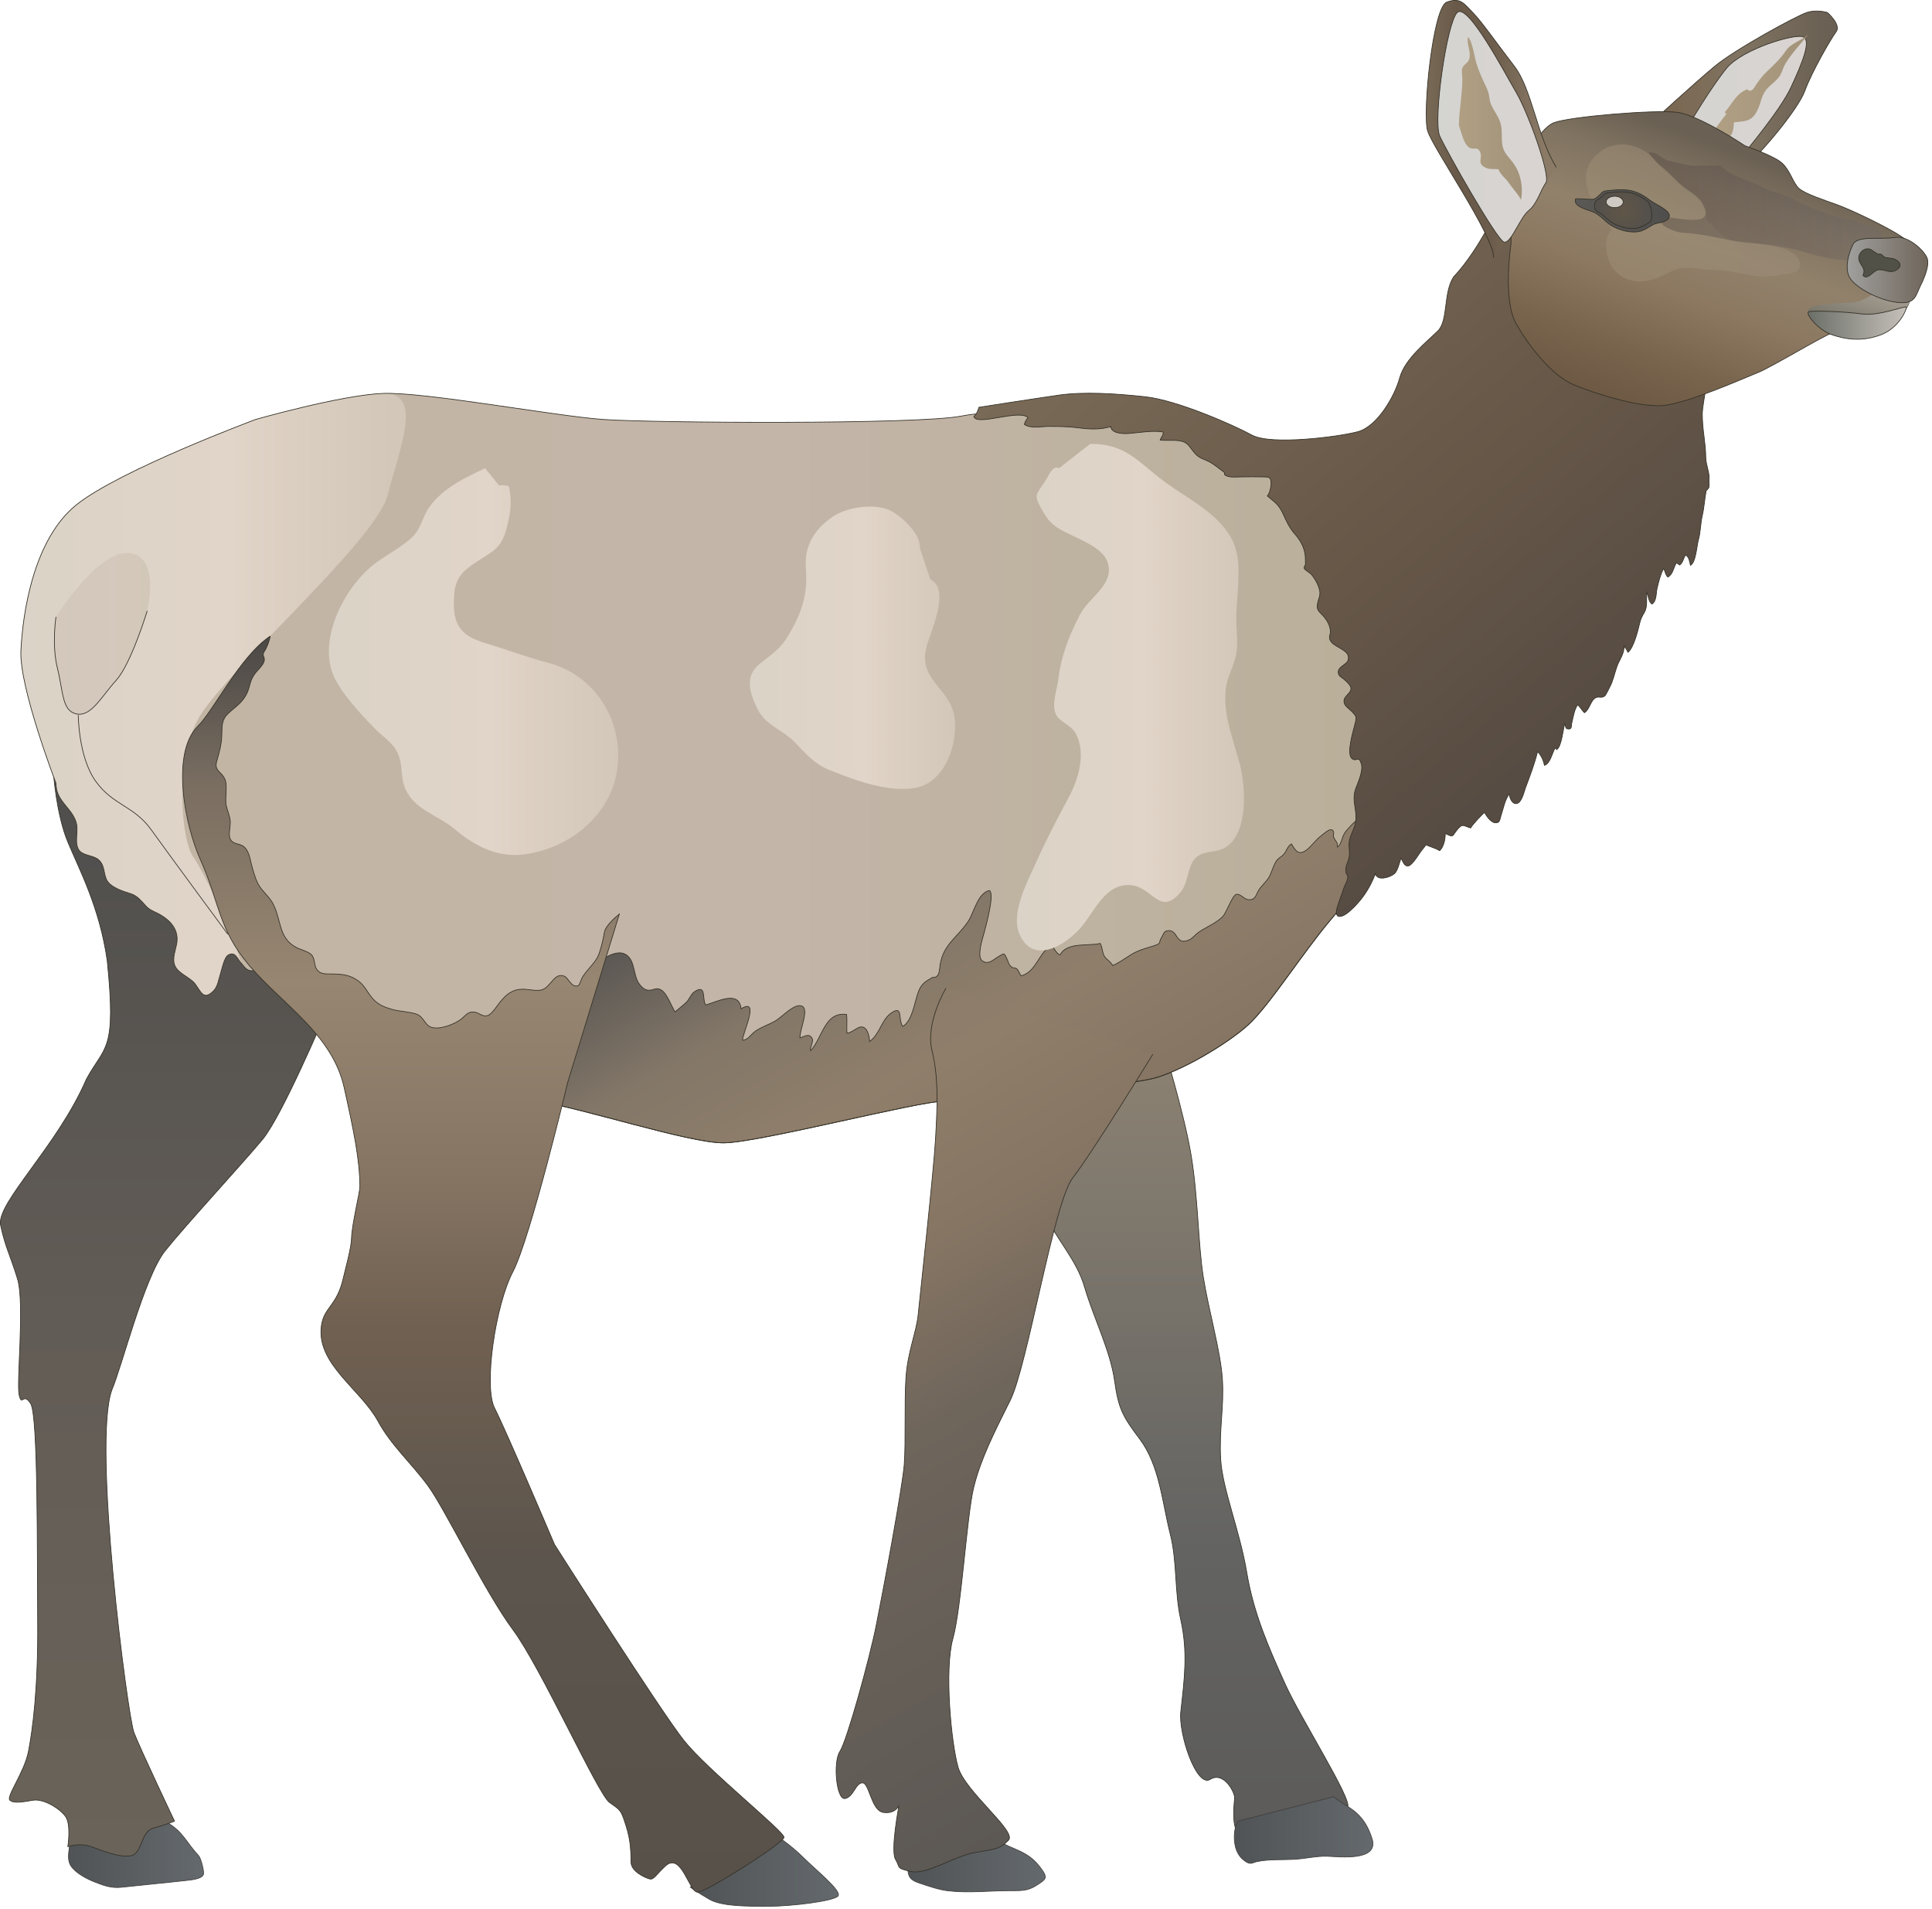 
        <svg xmlns:rdf="http://www.w3.org/1999/02/22-rdf-syntax-ns#" xmlns="http://www.w3.org/2000/svg" xmlns:cc="http://creativecommons.org/ns#" xmlns:xlink="http://www.w3.org/1999/xlink" xmlns:dc="http://purl.org/dc/elements/1.1/" x="0px" y="0px" width="501" height="495" viewBox="0 0 501 495" xml:space="preserve">
            <title>Cervus elaphus (Red Deer) : doe</title>
            <desc xmlns:ian_image_library="https://ian.umces.edu/media-library/">
                <ian_image_library:title>Cervus elaphus (Red Deer) : doe</ian_image_library:title>
                <ian_image_library:descr>Illustration of Cervus elaphus (Red Deer) doe</ian_image_library:descr>
                <ian_image_library:scene>
                    <ian_image_library:contains>mammal, red, deer, elk, female, doe, Chordata, Mammalia, Artiodactyla, Ruminantia, Cervidae, Cervinae, Cervus, elaphus</ian_image_library:contains>
                    <ian_image_library:when>2009-01-01</ian_image_library:when>
                </ian_image_library:scene>
            </desc>
            
 <defs></defs>
 <linearGradient id="ian_symbols_f1e73b406f6db394651287268374bd2a" y2="22.764" gradientUnits="userSpaceOnUse" x2="476.46" y1="22.764" x1="428.37">
  <stop stop-color="#78644D" offset="0"/>
  <stop stop-color="#807361" offset=".461"/>
  <stop stop-color="#6A6053" offset=".944"/>
 </linearGradient>
 <path stroke="#333026" stroke-width=".18" d="m428.36 31.663s10.818-9.919 16.224-14.425c5.413-4.502 21.196-13.077 23.899-13.979 2.71-.9 5.413 0 5.413 0s3.605 3.158 2.261 4.961c-1.357 1.803-6.315 10.377-8.122 15.325-1.8 4.971-12.177 17.138-14.88 18.952-2.7 1.798-24.79-10.834-24.79-10.834z" fill="url(#ian_symbols_f1e73b406f6db394651287268374bd2a)"/>
 <linearGradient id="ian_symbols_0262149c6762a324cd60af9f58d6bb6a" y2="24.611" gradientUnits="userSpaceOnUse" x2="468.43" y1="24.611" x1="437.83">
  <stop stop-color="#D4D4D1" offset="0"/>
  <stop stop-color="#DAD4D1" offset="1"/>
 </linearGradient>
 <path stroke="#333026" stroke-width=".18" d="m467.58 9.563c2.262.913-.455 7.229-3.157 13.09-2.704 5.861-12.164 17.128-12.164 17.128l-14.438-7.21s5.861-9.918 9.923-14.89c4.07-4.946 17.59-9.008 19.84-8.118z" fill="url(#ian_symbols_0262149c6762a324cd60af9f58d6bb6a)"/>
 <linearGradient id="ian_symbols_85c54aea3f039ea4ed2a1ca56b572f00" y2="22.34" gradientUnits="userSpaceOnUse" x2="468.93" y1="22.34" x1="445.04">
  <stop stop-color="#B09F83" offset="0"/>
  <stop stop-color="#A2937A" offset="1"/>
 </linearGradient>
 <path d="m447.75 29.404c-.368.064-.516-.067-.416-.401 1.88-2.138 2.944-4.84 5.734-5.828.087-.033.488.532.99.314.756-.338 1.017-1.117 1.459-1.726.949-1.302 1.498-2.104 2.608-3.148 1.854-1.78 3.58-3.385 4.959-5.436 1.391-2.074 3.887-2.485 5.847-4.265-1.96 2.429-4.194 4.784-5.847 7.423-.643 1.02-.87 2.127-1.453 3.168-.709 1.214-2.04 2.127-3.063 3.148-1.987 1.973-1.732 3.897-3.031 6.306-1.472 2.736-3.238 2.408-5.907 2.767-.067 1.194-.154 3.81-1.867 4.028-1.425.184-2.033-1.901-2.716-2.737l2.71-3.613z" fill="url(#ian_symbols_85c54aea3f039ea4ed2a1ca56b572f00)"/>
 <linearGradient id="ian_symbols_7c20315a248b4ce499d520b489d45d47" y2="475.84" gradientUnits="userSpaceOnUse" x2="310.04" y1="271.09" x1="310.04">
  <stop stop-color="#8C8272" offset="0"/>
  <stop stop-color="#636362" offset=".64"/>
  <stop stop-color="#5C5B59" offset="1"/>
 </linearGradient>
 <path stroke="#333026" stroke-width=".18" d="m270.55 314.83c-.053-.425.044-.545.292-.348 2.964 6.848 8.275 11.926 10.42 19.295 2.245 7.728 6.657 16.369 7.762 24.214 1.017 7.239 2.04 9.183 6.5 15.098 5.219 6.914 5.881 16.659 7.944 24.701 1.834 7.209 1.074 14.85 2.703 22.099 1.931 8.608.943 15.573.021 24.006-.609 5.57 4.038 19.734 7.641 17.477 3.613-2.248 6.587 3.754 6.316 4.971 0 0-.9 7.661.902 8.561 1.8.904 4.059-2.255 6.316-2.255 2.241 0 5.406 3.614 8.119 3.159 2.699-.459 3.145-4.517 6.306-4.517 3.158 0 6.315-.89 7.66-2.703 1.359-1.8-12.167-22.999-16.224-32.004-4.065-9.033-8.119-18.042-9.923-28.871-1.8-10.812-6.315-21.644-6.761-29.305-.455-7.664.9-13.525.445-20.741-.445-7.215-3.606-18.027-4.965-26.602-1.342-8.574-1.342-20.741-3.154-31.56-1.8-10.822-7.206-28.415-7.206-28.415l-18.938 3.613-12.19 40.12z" fill="url(#ian_symbols_7c20315a248b4ce499d520b489d45d47)"/>
 <linearGradient id="ian_symbols_099244c07c6045f4812654abbfb91fa5" y2="480.97" gradientUnits="userSpaceOnUse" x2="52.788" y1="480.97" x1="17.764">
  <stop stop-color="#505456" offset=".022"/>
  <stop stop-color="#64696D" offset="1"/>
 </linearGradient>
 <path stroke="#403E3C" stroke-width=".18" d="m18.27 476.4c-.021 2.248-1.171 5.353.067 7.326 1.248 1.987 4.309 3.517 6.403 4.329 2.452.946 4.232 1.575 6.901 1.281 2.877-.305 5.313-.552 8.196-.856 2.616-.281 5.577-.552 8.193-.866.94-.11 4.536-.328 4.744-1.717.13-.836-.639-4.058-1.292-4.753-3.168-3.409-3.984-6.176-8.196-8.618l-25.016 3.88z" fill="url(#ian_symbols_099244c07c6045f4812654abbfb91fa5)"/>
 <linearGradient id="ian_symbols_685c88a6815b1784d5cba43d0e2c923f" y2="485.05" gradientUnits="userSpaceOnUse" x2="217.42" y1="485.05" x1="179.02">
  <stop stop-color="#505456" offset=".022"/>
  <stop stop-color="#64696D" offset="1"/>
 </linearGradient>
 <path stroke="#403E3C" stroke-width=".18" d="m179.02 489.32s1.803 1.357 4.951 3.157c3.158 1.813 9.467 1.813 15.335 1.813 5.861 0 17.138-1.368 18.038-2.713s-5.861-6.761-9.019-9.919c-3.158-3.158-7.219-5.86-7.219-5.86l-22.08 13.52z" fill="url(#ian_symbols_685c88a6815b1784d5cba43d0e2c923f)"/>
 <linearGradient id="ian_symbols_b3651b88c3e7622461daaff25b3e8a86" y2="483.62" gradientUnits="userSpaceOnUse" x2="271.06" y1="483.62" x1="235.38">
  <stop stop-color="#505456" offset=".022"/>
  <stop stop-color="#64696D" offset="1"/>
 </linearGradient>
 <path stroke="#403E3C" stroke-width=".18" d="m235.38 483.46c.02 3.018.305 3.907 3.148 4.851 2.375.783 4.831 1.652 7.216 1.943 5.493.652 10.789-.02 16.231-.02 2.773 0 4.51.106 6.768-1.358 2.422-1.572 3.128-1.823 1.228-4.386-1.432-1.92-2.693-3.037-4.831-4.178-1.963-1.041-5.416-2.084-6.771-3.613l-23 6.77z" fill="url(#ian_symbols_b3651b88c3e7622461daaff25b3e8a86)"/>
 <linearGradient id="ian_symbols_b1d8f6a4d1182a7495097709babb0c71" y2="474.51" gradientUnits="userSpaceOnUse" x2="356.02" y1="474.51" x1="320.06">
  <stop stop-color="#505456" offset=".022"/>
  <stop stop-color="#64696D" offset="1"/>
 </linearGradient>
 <path stroke="#403E3C" stroke-width=".18" d="m321.05 472.2c-1.237 1.913-1.251 5.536-.348 7.674.488 1.174 1.204 2.041 2.158 2.703 1.498 1.03 1.749.411 3.244.087 2.801-.575 6.416-.411 9.27-.542 2.854-.141 6.166-.913 8.772-.816 3.265.121 13.565 1.382 11.635-4.6-.85-2.616-1.968-4.787-4.095-6.674-1.811-1.606-3.938-2.529-5.838-4.148l-24.79 6.32z" fill="url(#ian_symbols_b1d8f6a4d1182a7495097709babb0c71)"/>
 <linearGradient id="ian_symbols_e307fb307d56d72489f69cf71949c27b" y2="481.28" gradientUnits="userSpaceOnUse" x2="42.206" y1="200.53" x1="42.206">
  <stop stop-color="#4F4E4C" offset="0"/>
  <stop stop-color="#625C56" offset=".5"/>
  <stop stop-color="#6A6359" offset="1"/>
 </linearGradient>
 <path stroke="#333026" stroke-width=".18" d="m13.875 200.53s.715 10.591 3.713 17.807c3.007 7.209 8.27 16.988 10.223 30.814 2.409 23.748-.602 21.794-5.406 30.66-7.521 17.433-23.458 32.172-22.25 37.879 1.208 5.71 2.413 7.51 4.359 13.826 1.961 6.306-.297 27.047.452 30.205.749 3.157 1.05-.9 3.003 2.258 1.954 3.158 1.656 39.083 1.803 56.512.151 17.434-1.345 28.265-2.398 33.668-1.054 5.405-5.86 11.722-4.807 12.625 1.047.899 3.298.445 6.011 0 2.703-.445 6.915 2.104 8.41 4.208 1.509 2.098.599 7.814.599 7.814s3.018-1.05 6.022 0c2.998 1.054 7.055 2.857 10.213 2.399 3.161-.445 2.563-6.307 6.015-7.206 3.463-.91 5.416-1.803 5.416-1.803s-8.868-18.644-10.527-22.996c-1.649-4.362-10.822-74.854-5.71-88.835 2.553-5.86 8.407-29.305 13.826-36.065 5.416-6.761 20.146-22.695 25.247-28.86 5.112-6.166 16.235-32.463 16.235-32.463l-70.449-62.45z" fill="url(#ian_symbols_e307fb307d56d72489f69cf71949c27b)"/>
 <linearGradient id="ian_symbols_53229646258261f449c19dbe7bb71457" y2="199.17" gradientUnits="userSpaceOnUse" x2="359.3" y1="199.17" x1="5.405">
  <stop stop-color="#C2B5A3" offset="0"/>
  <stop stop-color="#C3B5A8" offset=".556"/>
  <stop stop-color="#B9AF99" offset="1"/>
 </linearGradient>
 <path d="m14.473 202.95s-9.507-24.745-9.052-34.209c.444-9.463 3.158-28.86 14.424-37.879 11.277-9.008 46.44-22.096 46.44-22.096s22.098-6.306 32.917-6.75c10.822-.458 44.64 5.861 57.262 6.75 12.635.91 81.619 1.355 92.886-.89 11.273-2.258 44.637-1.368 44.637-1.368l40.582 15.79 22.999 65.381s2.713 21.641 1.354 28.86c-1.354 7.206-6.761 13.521-13.977 22.096-7.22 8.554-15.787 22.089-21.199 27.047-5.403 4.961-17.58 12.177-24.799 13.98-7.206 1.8-47.343 5.861-54.104 5.861s-48.243 10.819-57.262 10.819-36.521-9.019-48.243-10.819c-11.732-1.803-64.036-36.37-64.036-36.37-2.696-2.486-5.948 1.596-8.4 2.292-2.583.716-2.984-.067-4.353-1.693-1.031-1.218-1.596-3.215-3.439-2.074-.977.596-1.639 3.874-1.987 4.948-.445 1.348-.619 3.158-1.779 4.322-2.539 2.529-3.182.291-4.71-1.78-1.334-1.813-4.422-2.683-5.296-4.811-.792-1.93.302-4.211.542-6.011.522-4.018-2.669-6.534-5.894-7.965-2.071-.923-2.191-1.716-3.917-3.345-1.334-1.258-2.418-1.345-4.048-1.92-1.248-.445-3.289-1.358-4.091-2.529-1.228-1.79-.542-4.212-2.509-5.774-1.378-1.074-4.024-.954-5.001-2.476-.957-1.485-.415-3.744-.445-5.6-.014-.378-.044-.736-.11-1.064-.803-3.753-4.914-5.707-5.276-9.614l-.118-1.12z" fill="url(#ian_symbols_53229646258261f449c19dbe7bb71457)"/>
 <linearGradient id="ian_symbols_73ff91f9410923249128e8a52de51296" y2="180.04" gradientUnits="userSpaceOnUse" x2="101.62" y1="180.04" x1="5.405">
  <stop stop-color="#DBD3C7" offset="0"/>
  <stop stop-color="#E1D4C8" offset=".556"/>
  <stop stop-color="#D2C7B8" offset="1"/>
 </linearGradient>
 <path d="m62.552 249.75c-1.031-1.218-1.596-3.215-3.439-2.074-.977.596-1.639 3.874-1.987 4.948-.445 1.348-.619 3.158-1.779 4.322-2.539 2.529-3.182.291-4.71-1.78-1.334-1.813-4.422-2.683-5.296-4.811-.792-1.93.302-4.211.542-6.011.522-4.018-2.669-6.534-5.894-7.965-2.071-.923-2.191-1.716-3.917-3.345-1.334-1.258-2.418-1.345-4.048-1.92-1.248-.445-3.289-1.358-4.091-2.529-1.228-1.79-.542-4.212-2.509-5.774-1.378-1.074-4.024-.954-5.001-2.476-.957-1.485-.415-3.744-.445-5.6-.014-.378-.044-.736-.11-1.064-.803-3.753-4.914-5.707-5.276-9.614l-.117-1.107s-9.507-24.745-9.052-34.209c.444-9.463 3.158-28.86 14.424-37.879 11.277-9.008 46.44-22.096 46.44-22.096s22.098-6.306 32.917-6.75 4.366 14.271 1.358 26.297c-3.007 12.014-43.294 46.896-49.296 58.316-6.012 11.414-4.212 31.255-1.204 35.467s10.213 20.447 10.213 20.447l2.279 7.19z" fill="url(#ian_symbols_73ff91f9410923249128e8a52de51296)"/>
 <linearGradient id="ian_symbols_2f2bdd15e80435e485f0f28cc25ebd61" y2="291.87" gradientUnits="userSpaceOnUse" x2="280.82" y1="205.57" x1="231">
  <stop stop-color="#5C5854" offset="0"/>
  <stop stop-color="#837768" offset=".332"/>
  <stop stop-color="#8F7E6A" offset=".652"/>
  <stop stop-color="#867563" offset="1"/>
 </linearGradient>
 <path stroke="#333026" stroke-width=".18" d="m155.12 249.9c1.107-1.499 4.579-3.452 6.664-2.636 2.947 1.151 2.335 5.339 3.811 7.607.455.706 1.237 1.606 2.127 1.823 1.519.368 2.225-.813 3.636-.067 1.616.87 2.723 4.255 3.69 5.754.953-.813 2.104-1.693 2.983-2.563.716-.692 1.161-2.05 1.981-2.616 3.348-2.289 1.937 2.117 3.024 3.375 3-.866 8.661-3.927 9.136 1 5.135-3.182.164 6.771.401 8.139 1.436-.087 2.108-1.442 3.188-2.245 1.632-1.208 3.64-1.77 5.355-2.79 1.519-.914 4.102-3.713 5.968-3.907 3.499-.348.13 6.292.368 8.356 1.194-.368 2.268-1.238 3.071-.023.619.947-.562 2.325-.325 3.332 3.148-3.419 3.603-10.156 9.333-9.397.208 1.596-.053 3.255.121 4.851 1.76-.194 3.094-2.365 4.56-1.345.9.639 1.248 2.505 1.301 3.506 2.703-1.944 3.061-5.808 5.817-7.534 2.891-1.833 1.465 1.833 2.777 3.616 2.542-1.499 3.051-6.383 4.051-8.999.813-2.117 1.876-2.679 3.536-3.636.565-.324.729.164 1.368-.479.619-.605.619-2.321.76-3.091.967-5.275 4.59-6.958 7.306-11.126 1.452-2.215 2.385-7.226 5.469-7.922 1.345 1.021-.913 9.096-1.378 10.896-.468 1.759-1.987 6.262-.502 7.35 1.596 1.161 2.867-.314 4.115-1.044 1.639-.943 1.489-1.127 2.241.445.559 1.151.298 1.402 1.328 2.278.241.208.89.067 1.281.415.415.368.759 1.311 1.081 1.799 3.235-.736 4.346-4.526 6.322-6.607 2.433-2.563 2.024.619 3.841 1.171 1.683-3.409 7.567-2.205 10.377-2.964.586.977.488 2.412 1.098 3.365.542.847 1.615 1.325 2.127 2.365 2.125-.846 4.112-2.659 6.354-3.646 1.448-.629 2.589-.91 4.205-1.421 2.389-.75 1.204-.847 2.094-2.148.556-.816.522-1.77 1.826-1.836 2.517-.127 1.79 3.951 5.34 2.412.933-.415 1.563-1.348 2.389-1.924 2.037-1.422 4.449-2.298 6.259-4.048 1.087-1.063 2.476-5.513 3.593-5.837.957-.284 2.058 1.268 3.041 1.368 1.92.194 2.007-1.151 2.703-2.345.683-1.15 1.736-1.997 2.496-3.104.933-1.368 1.267-3.278 2.137-4.56.608-.89 1.258-1.02 1.9-1.713.779-.846.997-2.194 2.041-2.736.933 1.649 1.766 3.084 3.753 1.683 1.379-.967 2.539-2.78 4.038-3.864.498-.358 2.007-1.856 2.747-1.422.778.455.163 1.194.374 1.803.395 1.064 1.124 1.258 1.014 2.636 1.097-.813 1.073-2.422 1.823-3.593.696-1.084 2.756-3.211 3.854-3.864 2.302 1.585 2.171-3.299 2.345-4.255.368-2.027 1.736-3.135 3.289-4.416 1.779 1.509 1.713-2.161 2.225-3.138.552-1.074 3.462-3.449 3.062-4.145l-4.507 20.296c-1.354 7.206-6.761 13.521-13.977 22.096-7.22 8.554-15.787 22.089-21.199 27.047-5.403 4.961-17.58 12.177-24.799 13.98-7.206 1.8-47.343 5.861-54.104 5.861s-48.243 10.819-57.262 10.819-36.521-9.019-48.243-10.819l15.77-35.63z" fill="url(#ian_symbols_2f2bdd15e80435e485f0f28cc25ebd61)"/>
 <linearGradient id="ian_symbols_1e1419557e88fa449db4068ef00dffbd" y2="164.28" gradientUnits="userSpaceOnUse" x2="38.951" y1="164.28" x1="14.106">
  <stop stop-color="#C2B5A3" offset="0"/>
  <stop stop-color="#C3B5A8" offset=".556"/>
  <stop stop-color="#B9AF99" offset="1"/>
 </linearGradient>
 <path opacity=".35" d="m38.174 158.41s-4.198 13.743-8.008 17.941c-3.82 4.201-6.49 9.541-10.311 8.781-3.81-.773-3.429-5.73-4.961-11.832-1.519-6.109-.378-13.348-.378-13.348s10.939-17.56 19.078-16.542c8.144 1.02 4.58 15 4.58 15z" fill="url(#ian_symbols_1e1419557e88fa449db4068ef00dffbd)"/>
 <path stroke="#333026" stroke-width=".18" d="m14.517 159.95s-1.141 7.239.378 13.348c1.532 6.102 1.151 11.059 4.961 11.832 3.82.759 6.49-4.58 10.311-8.781 3.81-4.199 8.008-17.941 8.008-17.941" fill="none"/>
 <path stroke="#333026" stroke-width=".18" d="m14.473 202.95s-9.507-24.745-9.052-34.209c.444-9.463 3.158-28.86 14.424-37.879 11.277-9.008 46.44-22.096 46.44-22.096s22.098-6.306 32.917-6.75c10.822-.458 44.64 5.861 57.262 6.75 12.635.91 81.619 1.355 92.886-.89 11.273-2.258 44.637-1.368 44.637-1.368l40.582 15.79 22.999 65.381s2.713 21.641 1.354 28.86c-1.354 7.206-6.761 13.521-13.977 22.096-7.22 8.554-15.787 22.089-21.199 27.047-5.403 4.961-17.58 12.177-24.799 13.98-7.206 1.8-47.343 5.861-54.104 5.861s-48.243 10.819-57.262 10.819-36.521-9.019-48.243-10.819c-11.732-1.803-64.036-36.37-64.036-36.37-2.696-2.486-5.948 1.596-8.4 2.292-2.583.716-2.984-.067-4.353-1.693-1.031-1.218-1.596-3.215-3.439-2.074-.977.596-1.639 3.874-1.987 4.948-.445 1.348-.619 3.158-1.779 4.322-2.539 2.529-3.182.291-4.71-1.78-1.334-1.813-4.422-2.683-5.296-4.811-.792-1.93.302-4.211.542-6.011.522-4.018-2.669-6.534-5.894-7.965-2.071-.923-2.191-1.716-3.917-3.345-1.334-1.258-2.418-1.345-4.048-1.92-1.248-.445-3.289-1.358-4.091-2.529-1.228-1.79-.542-4.212-2.509-5.774-1.378-1.074-4.024-.954-5.001-2.476-.957-1.485-.415-3.744-.445-5.6-.014-.378-.044-.736-.11-1.064-.803-3.753-4.914-5.707-5.276-9.614l-.118-1.12z" fill="none"/>
 <linearGradient id="ian_symbols_25ba81fbfaa53524e56dd2a299cf42e5" y2="190.49" gradientUnits="userSpaceOnUse" x2="415.61" y1="61.04" x1="306.99">
  <stop stop-color="#796A57" offset="0"/>
  <stop stop-color="#695949" offset=".494"/>
  <stop stop-color="#574C43" offset=".961"/>
 </linearGradient>
 <path stroke="#333026" stroke-width=".18" d="m252.55 107.98c.532 2.636 11.839-1.998 14.034.324-.458.488-.792 1.087-.957 1.727 1.529 1.16 4.429.542 6.195.531 2.64 0 5.158.01 7.744.358 3.034.401 5.728.521 8.494-.305.097 1.77 3.191 1.89 4.499 1.793 2.924-.217 6.021-.846 9.036-.415.184.846-.532 1.411-.739 2.107 1.847.238 4.449-.208 6.165.499 1.204.498 1.844 1.823 2.736 2.833 1.278 1.466 2.148 1.456 3.733 2.258 1.389.703 2.516 1.757 3.884 2.713.402.281-.163.586.522.92 1.15.565 2.733.327 3.971.327 1.833-.023 3.68-.043 5.513 0 1.64.021 2.259-.043 2.231 1.8-.01.958-.375 2.433-.97 3.148 1.964 1.673 2.907 2.151 4.014 4.516.987 2.118 1.659 3.71 3.168 5.406 1.151 1.301 2.041 2.8 2.466 4.503.291 1.16.185 1.987.238 3.181.033.509-.476.629-.291 1.235.097.305 1.495 1.141 1.779 1.455.934 1.054 2.061 3.051 2.234 4.493.141 1.204-.378 1.953-.592 3.07-.375 2.098.669 2.098 1.96 3.834.736.977 1.215 1.954 1.355 3.125.163 1.291-.76 1.803.271 3.071 1.295 1.596 5.299 2.225 4.262 4.84-.384.967-2.395 1.552-2.479 2.81-.077 1.194.846 1.392 1.649 2.127.475.458 1.432 1.271 1.596 1.934.378 1.542-1.793 2.114-1.76 3.626.01 1.161 1.151 1.78 1.954 2.583 1.509 1.519 1.313 1.563.802 3.69-.324 1.301-2.127 7.259-.748 8.531 1.271 1.151 1.705-.957 2.465 1.345.595 1.77-.76 4.754-1.392 6.403-1.345 3.506.815 6.176-.325 9.845-.434 1.355-1.184 2.573-1.388 4.004-.197 1.368.271 2.8-.054 4.168-.331 1.355-.946 2.171-.85 3.603.033.552.556.87.528 1.441-.039 1.011-.8 2.031-1.091 2.988-.498 1.659-1.258 3.362-1.699 5.035-.81 3.168 1.525 2.355 3.185.89 3.159-2.767 5.213-5.828 6.752-9.768.541 1.933 3.756.933 4.9-.01.913-.759 1.318-2.833 1.753-4.048.479.779.836 2.191 1.91 1.997 1.141-.217 2.866-3.389 3.646-4.279 1.358-1.562.391-1.258 2.258-.649.672.218 1.649.629 2.215.977 1.063-1 1.485-3.027 1.432-4.449 2.225 1.03 1.648.866 3.095-.957 1.465-1.833 1.726-.953 3.506-.478.28-.683 3.335-3.951 3.603-3.981.444.856 1.683 2.572 2.747 2.636 1.29.064 1.127-.696 1.528-1.89.596-1.756.993-4.135 2.147-5.577.058.933.643 2.583 1.793 2.496 1.409-.121 2.027-3.061 2.376-4.015 1.15-3.128 2.388-6.262 3.138-9.434.819.632 1.615 2.378 1.789 3.529 1.489-.435 1.997-3.104 2.73-4.429.224 0 .374.12.441.358 1.321-.793 1.669-5.373 2.158-7.012-.021.294.141 1.509.531 1.596 1.445.304 1.027-.692 1.271-1.649.378-1.519.585-3.148 1.465-4.56.646.435 1.128 1.445 1.78 2.054 1.441-.903 1.552-3.269 3.031-3.941.802-.348 1.37.237 2.2-.381.389-.291 1.098-1.92 1.358-2.375.876-1.606 1.211-3.506 1.866-5.339.576-1.649 1.968-3.345 1.8-5.232.442.465.79 1.01 1.03 1.606 1.506-1.171 2.583-5.61 3.071-7.631.314-1.292.596-1.66 1.218-2.787.896-1.62.375-3.409.649-5.125.401 1.087.401 2.345 1.271 3.028 1.237-.683 1.063-2.82 1.345-4.024.414-1.736.829-3.559 1.692-5.178.469.792.448 1.605 1.104 2.204 1.371-.739 1.458-2.539 2.261-3.744.241.248.502.455.816.616.81-.586.977-1.67 1.438-2.539.971.153 1.117 1.759 1.358 2.626 1.425-.823 1.605-5.012 2.061-6.641.589-2.063.502-4.168 1.004-6.295.494-2.127.581-4.188.983-6.306.053-.271.636-.619.716-.967.174-.716 0-1.322.066-2.027.175-1.649-.855-4.004-.87-5.677-.033-4.082-.896-7.143-.896-11.268 0-1.756.688-5.025.896-6.771.135-1.098 2.463-2.757 3.152-3.473-.743-.087-1.392-.435-1.807-1.034l-55.004-42.836s-4.957 11.277-11.722 18.493c-2.713 4.061-1.355 11.267-4.058 13.979-2.704 2.704-8.581 7.207-9.919 12.178-1.358 4.951-5.861 12.611-10.822 13.979-4.961 1.345-22.558 3.603-27.512.89-4.961-2.703-19.387-9.009-27.502-9.919-8.119-.89-16.229-1.348-22.544-.445-6.316.899-20.741 3.158-20.741 3.158s-.53 1.97-1.31 2.34z" fill="url(#ian_symbols_25ba81fbfaa53524e56dd2a299cf42e5)"/>
 <linearGradient id="ian_symbols_281efa116df67b64f9b25e0786f637d5" y2="35.68" gradientUnits="userSpaceOnUse" x2="453.77" y1="107.01" x1="427.8">
  <stop stop-color="#6E5A44" offset=".006"/>
  <stop stop-color="#78644D" offset=".174"/>
  <stop stop-color="#8D7962" offset=".421"/>
  <stop stop-color="#91816B" offset=".607"/>
  <stop stop-color="#807361" offset=".798"/>
  <stop stop-color="#6A6053" offset=".944"/>
 </linearGradient>
 <path stroke="#333026" stroke-width=".18" d="m455.86 96.598c-3.479 1.389-18.479 8.106-24.796 8.564-6.315.455-17.583-3.147-22.998-5.405-5.406-2.258-11.268-9.474-14.881-15.783-3.603-6.316-1.348-20.751-1.348-20.751s-.117-13.739 1.2-16.974c1.318-3.235 5.898-12.859 9.916-14.435 4.024-1.563 26.057-3.406 31.864-2.704 5.814.696 17.736 8.718 17.736 8.718s7.521 2.539 9.621 4.513c2.102 1.978 2.764 5.038 4.282 6.47 1.519 1.432 6.49 3.018 10.144 4.353 3.673 1.334 14.946 6.674 17.563 8.996 2.596 2.325 1.305 13.632 1.01 15.803-.294 2.182-2.756 3.777-2.756 3.777s-14.218 3.486-17.115 4.492c-2.87 1.022-15.93 8.966-19.42 10.368z" fill="url(#ian_symbols_281efa116df67b64f9b25e0786f637d5)"/>
 <linearGradient id="ian_symbols_d87f72055d6e9de4c1cbc8855713d54d" y2="55.204" gradientUnits="userSpaceOnUse" x2="466.79" y1="55.204" x1="411.28">
  <stop stop-color="#A2937A" offset="0"/>
  <stop stop-color="#A0917C" offset="1"/>
 </linearGradient>
 <path opacity=".45" d="m414.98 53.758c-2.228-.348-3.416-4.71-3.64-6.62-.401-3.342 1-5.774 3.64-7.814 4.383-3.406 10.953-1.91 14.305 2.442 1.251 1.639 2.462 1.619 3.6 3.104 1.499 1.944 3.345 3.593 5.393 4.808 2.556 1.532 2.991 2.345 3.935 4.623.789 1.89-.629 2.499 1.036 3.486 1.292.77 2.001 2.225 3.158 3.071 3.935 2.887 7.748 1.62 13.301 2.877 2.007.445 6.008 1.455 6.858 3.84 1.237 3.505-3.018 3.289-5.306 3.767-6.015 1.281-10.919-1.388-16.934-1.345-2.656.01-5.881-.826-8.304-.479-2.335.325-4.997 2.258-7.192 2.877-4.135 1.181-7.936.639-10.705-3.027-1.491-1.978-2.703-7.892-.141-9.595l-3-6.015z" fill="url(#ian_symbols_d87f72055d6e9de4c1cbc8855713d54d)"/>
 <linearGradient id="ian_symbols_e5b8a0e319a3e25471eaae87a0ac478d" y2="53.456" gradientUnits="userSpaceOnUse" x2="488.36" y1="53.456" x1="427.55">
  <stop stop-color="#564943" offset="0"/>
  <stop stop-color="#736B66" offset="1"/>
 </linearGradient>
 <path opacity=".45" d="m440.23 42.94c-2.061.291-5.198-.816-7.226-1.185-2.168-.411-3.225-2.506-5.46-2.234 1.693 2.713 5.34 5.349 8.063 8.076 2.001 1.994 4.597 2.883 5.976 5.426 3.68 6.75-7.915 2.756-11.528 3.255.181 2.539 4.717 4.058 6.563 4.101 3.225.057 8.35 1.174 11.428 1.803 2.408.478 7.239.943 9.621 1.194 2.549.271 7.206 1.084 9.614 1.8 7.099 2.118 10.745 2.843 18.54 1.706.408-1.411 2.469-3.419 2.535-4.68.12-2.385-2.877-3.318-4.837-4.081-2.315-.899-4.845-1.378-7.219-1.974-2.583-.652-4.55-1.585-7.08-2.539-2.027-.759-4.067-2.041-6.161-2.867-1.94-.76-4.015-1.161-5.995-2.235-2.95-1.585-8.938-3.081-10.819-5.566h-5.99z" fill="url(#ian_symbols_e5b8a0e319a3e25471eaae87a0ac478d)"/>
 <linearGradient id="ian_symbols_ade1e5d9b6f211f48d8af5b388d27922" y2="54.67" gradientUnits="userSpaceOnUse" x2="432.91" y1="54.67" x1="408.5">
  <stop stop-color="#5B5956" offset=".006"/>
  <stop stop-color="#4F4E4C" offset="1"/>
 </linearGradient>
 <path stroke="#333026" stroke-width=".18" d="m415.73 49.701c-.548.314-1.458 1.572-2.328 1.887-.866.328-3.318-.204-4.816-.02-.77 2.171 3.582 2.863 4.896 3.54 1.587.823 2.623 2.147 4.055 3.168 1.299.899 3.452 1.639 4.951 1.8 2.811.327 3.787-.378 5.981-1.713 1.466-.88 4.209-.489 4.43-2.365.181-1.489-3.928-3.192-4.991-4.038-3.573-2.857-6.31-2.887-9.02-2.713-1.62.192-2.61.139-3.16.454z" fill="url(#ian_symbols_ade1e5d9b6f211f48d8af5b388d27922)"/>
 <radialGradient id="ian_symbols_c8d0564951bf4cf4a5fa93b23784da27" gradientUnits="userSpaceOnUse" cy="54.505" cx="420.9" r="6.243">
  <stop stop-color="#605648" offset=".006"/>
  <stop stop-color="#5A5349" offset=".58"/>
  <stop stop-color="#54504B" offset="1"/>
 </radialGradient>
 <path stroke="#333026" stroke-width=".18" d="m416.25 50.189c-.488.271-1.298 1.355-2.081 1.64-.782.281-1.107 2.472.067 3.06 1.418.716 2.354 1.867 3.633 2.734 1.164.782 3.098 1.435 4.442 1.585 2.516.261 3.393-.348 5.346-1.499 1.325-.77.455-4.827-.495-5.557-3.205-2.475-5.653-2.519-8.075-2.354-1.45.163-2.34.120-2.83.391z" fill="url(#ian_symbols_c8d0564951bf4cf4a5fa93b23784da27)"/>
 <path stroke="#333026" stroke-width=".18" d="m420.93 52.371c0 .813-.99 1.475-2.215 1.475-1.23 0-2.215-.662-2.215-1.475 0-.827.984-1.485 2.215-1.485 1.22-.001 2.21.658 2.21 1.485z" fill="#CFCAC3"/>
 <linearGradient id="ian_symbols_9a5e93a4a31f231479b43d394dc690a7" y2="70.655" gradientUnits="userSpaceOnUse" x2="485.18" y1="85.454" x1="479.79">
  <stop stop-color="#6B6F68" offset="0"/>
  <stop stop-color="#C6C1BA" offset="1"/>
 </linearGradient>
 <path opacity=".65" d="m495.66 74.479c-2.615.586-5.111.098-7.306.663-2.636.672-4.255 2.593-7.045 3.168-2.135.435-15.723-.044-11.776 3.385 1.74 1.064 16.172 1.118 16.38 1.195.207.066 7.947-2.118 8.724-3.386.80-1.258 1.72-4.995 1.04-5.025z" fill="url(#ian_symbols_9a5e93a4a31f231479b43d394dc690a7)"/>
 <linearGradient id="ian_symbols_12fa084a588f131439d34f8b7695886e" y2="83.769" gradientUnits="userSpaceOnUse" x2="494.36" y1="83.769" x1="468.85">
  <stop stop-color="#6B6F68" offset="0"/>
  <stop stop-color="#C6C1BA" offset="1"/>
 </linearGradient>
 <path stroke="#333026" stroke-width=".18" d="m494.34 79.611c.228.392-1.8 5.406-6.61 7.209-4.811 1.809-9.032 1.214-12.625 0-3.613-1.194-7.239-5.691-6.008-6.015 1.217-.314 9.601.009 13.822.608 4.21.610 11.2-2.19 11.43-1.802z" fill="url(#ian_symbols_12fa084a588f131439d34f8b7695886e)"/>
 <linearGradient id="ian_symbols_8870adac291bcdd459a87b40a7016b0b" y2="70.008" gradientUnits="userSpaceOnUse" x2="499.91" y1="70.008" x1="479">
  <stop stop-color="#A0A09E" offset="0"/>
  <stop stop-color="#6F655A" offset="1"/>
 </linearGradient>
 <path stroke="#333026" stroke-width=".18" d="m491.34 61.573c-3.606.609-9.621-.595-10.825 1.803-1.205 2.409-2.396 6.621-.596 9.019s7.206 5.416 12.023 6.012c4.81.599 4.81-1.8 6.008-4.198 1.204-2.412 2.408-5.417 1.807-7.229-.61-1.804-4.81-6.002-8.42-5.407z" fill="url(#ian_symbols_8870adac291bcdd459a87b40a7016b0b)"/>
 <linearGradient id="ian_symbols_62761784cae2e6445902ad895d612e83" y2="33.464" gradientUnits="userSpaceOnUse" x2="403.56" y1="33.464" x1="369.84">
  <stop stop-color="#796A57" offset="0"/>
  <stop stop-color="#695949" offset=".236"/>
  <stop stop-color="#6C5C4B" offset=".506"/>
  <stop stop-color="#8A7A66" offset=".916"/>
 </linearGradient>
 <path stroke="#333026" stroke-width=".18" d="m387.33 66.839c0-5.875-15.779-28.405-17.128-32.918-1.354-4.517 1.349-32.018 4.962-33.363 3.603-1.358 4.503.455 6.758 2.7 2.251 2.248 6.309 8.119 10.825 13.979 4.503 5.861 5.784 17.961 10.818 26.147" fill="url(#ian_symbols_62761784cae2e6445902ad895d612e83)"/>
 <linearGradient id="ian_symbols_96e1ac2f00a69174d960fdb832cab992" y2="32.891" gradientUnits="userSpaceOnUse" x2="401.06" y1="32.891" x1="372.86">
  <stop stop-color="#D4D4D1" offset="0"/>
  <stop stop-color="#DAD4D1" offset="1"/>
 </linearGradient>
 <path stroke="#333026" stroke-width=".18" d="m400.86 47.442c1.349-1.8-4.513-18.038-7.671-23.443-3.157-5.403-12.629-23.441-15.324-20.741-2.703 2.703-6.316 27.96-4.517 32.008 1.813 4.058 14.88 27.067 16.684 27.512 1.81.445 4.101-6.35 6.359-8.149 2.25-1.804 3.11-5.383 4.47-7.187z" fill="url(#ian_symbols_96e1ac2f00a69174d960fdb832cab992)"/>
 <linearGradient id="ian_symbols_b454db5b3562c5242d92297c2b65c676" y2="30.698" gradientUnits="userSpaceOnUse" x2="394.64" y1="30.698" x1="378.31">
  <stop stop-color="#B09F83" offset="0"/>
  <stop stop-color="#A2937A" offset="1"/>
 </linearGradient>
 <path d="m378.31 32.572c.054-4.111.91-8.095.9-12.167 0-.726-.261-2.05-.021-2.743.314-.869 1.408-1.281 1.757-2.214.672-1.78-.683-3.93-.291-5.871 1.214 1.205 1.636 4.958 2.181 6.761.585 1.953 1.426 3.864 2.339 5.75.418.88.491.991.785 1.911.271.846.251 1.88.553 2.712.815 2.185 2.258 3.496 2.717 5.754.344 1.693.096 3.352.344 5.058.328 2.234 1.857 3.298 3.061 5.078 1.776 2.606 2.355 6.034 1.807 9.216-.806-1.542-2.184-2.9-3.161-4.376-.783-1.194-2.335-2.234-2.67-3.526-1.29-.197-2.378.117-3.528-.512-2.231-1.215-.466-2.409-1.335-4.102-.706-1.368-1.542-.372-2.637-.967-.977-.521-1.618-2.094-1.899-3.071l-.89-2.691z" fill="url(#ian_symbols_b454db5b3562c5242d92297c2b65c676)"/>
 <path stroke="#333026" stroke-width=".18" d="m485.62 65.025c-1.466-1.325-3.525.107-3.612 1.8-.087 1.803 2.127 2.586 1.077 4.55 1.097 1.475 2.736-1.205 3.873-1.402 1.68-.291 2.971 1.02 4.637.13 1.492-.802 1.52-1.954-.087-2.82-.883-.468-1.753-.261-2.643-.545-.79-.237-.683-1.127-1.888-.803l-1.36-.910z" fill="#515148"/>
 <path stroke="#333026" stroke-width=".18" d="m20.3 185.42s0 10.822 4.503 17.138c4.516 6.316 9.922 6.316 14.435 12.622 4.506 6.306 19.841 27.06 19.841 27.06" fill="none"/>
 <linearGradient id="ian_symbols_a6c73b105da5cfb44d0ba93dcaa7ac81" y2="180.76" gradientUnits="userSpaceOnUse" x2="322.6" y1="180.76" x1="263.69">
  <stop stop-color="#DBD3C7" offset="0"/>
  <stop stop-color="#E1D4C8" offset=".556"/>
  <stop stop-color="#D2C7B8" offset="1"/>
 </linearGradient>
 <path d="m274.6 121.4c-1.616-.89-2.55 1.779-3.583 3.365-2.398 3.68-2.987 3.449-.943 7.182 2.091 3.82 3.409 4.714 7.239 6.557 3.051 1.476 8.53 3.67 9.792 6.989 2.268 5.971-4.74 9.27-7.143 14.023-2.877 5.687-4.808 10.551-5.557 16.843-.294 2.456-1.803 6.403-.565 8.922.924 1.91 3.9 2.703 5.092 4.864 2.82 5.142.702 11.979-1.826 16.669-3.028 5.6-5.988 11.331-8.595 17.168-2.171 4.864-6.506 12.873-4.135 18.259 3.526 8.052 11.896 2.884 15.9-1.739 3.656-4.208 6.393-11.786 13.261-10.949 5.373.652 7.394 8.192 12.688 1.683 1.987-2.456 1.63-6.557 3.777-8.728 2.117-2.127 5.319-1.268 7.707-2.733 6.176-3.791 5.306-15.911 3.777-21.731-1.662-6.336-4.278-12.391-3.649-19.112.338-3.549 2.302-6.349 2.823-9.769.411-2.746-.063-5.968-.063-8.758 0-5.349 1.398-12.959-.144-18.058-2.54-8.467-12.211-12.755-18.627-17.563-6.878-5.165-9.896-9.711-19.108-9.701l-8.11 6.33z" fill="url(#ian_symbols_a6c73b105da5cfb44d0ba93dcaa7ac81)"/>
 <linearGradient id="ian_symbols_41cdf928b42b4a34c9b66cae73fc63af" y2="167.96" gradientUnits="userSpaceOnUse" x2="247.68" y1="167.96" x1="194.44">
  <stop stop-color="#DBD3C7" offset="0"/>
  <stop stop-color="#E1D4C8" offset=".556"/>
  <stop stop-color="#D2C7B8" offset="1"/>
 </linearGradient>
 <path d="m238.53 142.14c.348-3.831-5.259-8.781-8.085-9.952-4.048-1.683-10.866-.696-14.479 1.77-4.874 3.332-7.49 7.651-6.988 13.599.552 6.533-1.167 11.558-4.506 17.168-2.231 3.723-4.242 4.777-7.413 7.359-3.938 3.191-2.8 7.249-.726 11.558 2.148 4.482 6.587 5.513 9.758 8.801 2.81 2.911 5.068 5.634 8.932 7.186 6.413 2.583 15.756 6.132 22.812 4.56 7.186-1.606 10.528-11.126 9.735-17.864-.963-8.119-9.798-9.778-7.226-18.931 1.04-3.733 6.206-14.706.9-17.148l-2.7-8.12z" fill="url(#ian_symbols_41cdf928b42b4a34c9b66cae73fc63af)"/>
 <linearGradient id="ian_symbols_c589966607deb9840da7b018c6b14994" y2="171.54" gradientUnits="userSpaceOnUse" x2="160.33" y1="171.54" x1="85.292">
  <stop stop-color="#DBD3C7" offset="0"/>
  <stop stop-color="#E1D4C8" offset=".556"/>
  <stop stop-color="#D2C7B8" offset="1"/>
 </linearGradient>
 <path d="m125.8 121.4c-5.262 2.519-10.906 5.058-14.489 10.136-1.833 2.605-2.154 5.71-4.604 7.925-2.81 2.516-5.935 4.122-8.909 6.239-7.804 5.547-15.228 19.048-11.537 28.924 1.736 4.646 7.346 10.571 10.832 14.174 2.529 2.629 5.188 3.854 6.426 7.466.856 2.476.432 4.908 1.269 7.403 2.127 6.286 8.607 7.477 13.123 11.321 5.132 4.362 11.144 7.466 18.058 6.543 11.809-1.562 22.607-10.267 24.144-22.336 1.602-12.468-6.002-24.223-17.881-27.304-5.48-1.412-10.983-3.54-16.422-5.156-5.73-1.695-8.149-4.245-8.129-10.169.033-5.57.977-7.587 5.416-10.572 4.473-2.997 6.949-3.549 8.337-9.27.977-3.994 1.401-6.73.522-10.678-.739-.197-1.78-.362-2.539-.144l-3.62-4.49z" fill="url(#ian_symbols_c589966607deb9840da7b018c6b14994)"/>
 <linearGradient id="ian_symbols_b26fe63d704c8c245dcf31f1971786d5" y2="490.63" gradientUnits="userSpaceOnUse" x2="125.32" y1="164.98" x1="125.32">
  <stop stop-color="#4A4745" offset="0"/>
  <stop stop-color="#7A6E61" offset=".118"/>
  <stop stop-color="#978671" offset=".275"/>
  <stop stop-color="#867563" offset=".427"/>
  <stop stop-color="#706051" offset=".551"/>
  <stop stop-color="#5C554D" offset=".736"/>
  <stop stop-color="#58514A" offset="1"/>
 </linearGradient>
 <path stroke="#333026" stroke-width=".18" d="m70.032 164.98c-7.761 5.178-14.512 19.102-18.717 23.293-7.125 7.095-3.258 25.983.602 34.513 5.044 11.167 4.624 17.995 12.719 27.545 8.627 10.156 21.534 17.82 24.615 31.68 2.496 11.233 4.071 18.831 4.071 25.732 0 1.456-2.064 9.695-2.161 13.284-.063 2.606-1.562 7.858-2.157 10.441-1.653 7.219-4.971 7.426-5.657 12.264-1.398 9.912 10.117 16.392 14.713 24.835 3.402 6.229 8.494 10.679 12.866 16.603 4.375 5.905 14.88 27.743 22.099 37.424 7.215 9.682 22.032 42.59 24.992 44.737 2.964 2.147 2.964 1.823 4.309 6.045 1.358 4.223 1.238 7.089 1.305 9.487.053 2.398 3.569 3.971 4.743 4.309 1.171.349 1.583-.933 4.309-3.452 4.078-3.408 6.001 6.858 8.192 6.901 2.191.057 22.38-12.729 22.434-14.228.053-1.499-19.808-17.419-25.886-25.016-6.079-7.598-33.633-50.902-33.633-50.902s-12.632-29.717-15.532-35.36c-2.897-5.644.217-26.766 4.744-35.37 4.526-8.608 14.241-49.18 14.241-49.18l13.361-43.552s-3.583 2.756-3.878 4.744c-.308 1.983-1.006 4.71-1.605 6.078-.847 1.93-2.907 3.58-4.015 5.436-.89 1.485-.542 2.713-2.138 2.332-.977-.238-1.77-2.125-2.606-2.472-2.903-1.174-3.515 3.409-6.479 3.646-2.127.174-4.198-.759-6.446.054-1.519.555-2.378 1.402-3.436 2.593-.796.893-2.338 3.462-3.466 3.867-1.412.498-2.194-.676-3.469-.86-1.7-.248-2.242.813-3.436 1.78-1.615 1.291-5.523 2.877-7.761 2.161-1.723-.542-2.018-2.79-3.851-3.409-1.967-.672-4.363-.662-6.417-1.258-1.953-.565-3.559-1.194-4.958-2.78-1.352-1.519-2.04-3.342-3.733-4.58-2.265-1.626-4.158-1.756-6.828-1.8-1.703-.023-3.071.127-3.984-1.261-.723-1.064-.358-2.69-1.335-3.733-.792-.823-2.886-1.335-3.937-1.887-4.583-2.422-3.854-6.905-5.917-11.117-.987-2.037-2.924-3.385-3.938-5.272-.803-1.479-1.402-3.69-1.81-5.309-.361-1.485-.7-3.613-2.131-4.59-1.071-.716-2.606-.412-3.299-1.78-.609-1.194.098-3.452-.033-4.753-.13-1.335-.706-2.563-1.004-3.844-.478-2.041.418-5.132-.384-6.968-.914-2.081-2.841-2.104-2.098-4.687.659-2.312 1.252-4.386 1.305-6.828.064-2.365-.087-3.894 1.726-5.59 1.268-1.214 2.679-2.084 3.797-3.559 2.389-3.125.957-4.58 3.974-7.758 3.018-3.181.472-3.074 1.519-4.68 1.062-1.56 1.53-3.91 1.53-3.91z" fill="url(#ian_symbols_b26fe63d704c8c245dcf31f1971786d5)"/>
 <linearGradient id="ian_symbols_8874257eb7719c644d28e3c9c51eeb11" y2="451.89" gradientUnits="userSpaceOnUse" x2="306.07" y1="278.82" x1="206.15">
  <stop stop-color="#8C7C6A" offset="0"/>
  <stop stop-color="#8F7E6A" offset=".084"/>
  <stop stop-color="#8A7A66" offset=".163"/>
  <stop stop-color="#867563" offset=".275"/>
  <stop stop-color="#6E655B" offset=".489"/>
  <stop stop-color="#5C5854" offset="1"/>
 </linearGradient>
 <path stroke="#333026" stroke-width=".18" d="m245.3 256.22s-5.416 9.009-3.613 16.225c1.796 7.219 1.358 14.88.9 22.999-.445 8.119-4.058 41.027-4.503 45.54-.455 4.516-2.703 9.468-3.158 16.238-.445 6.761 0 16.683-.445 22.54-.458 5.861-5.416 32.464-7.222 41.482-1.796 9.019-7.658 30.205-9.471 32.918-1.803 2.703-.9 12.625 1.355 12.18 2.258-.458 2.703-4.062 4.506-4.062 1.813 0 2.258 7.206 5.416 7.665 3.158.455 4.058-1.804 4.058-1.804s-2.258 11.722-.9 13.98c1.345 2.258 0 2.258 4.058 3.147 4.062.91 11.267-4.061 16.683-4.95 5.406-.91 6.306-.91 8.558-3.168 2.261-2.249-11.261-12.612-13.074-18.928-1.8-6.316-3.603-25.258-1.345-33.363 2.248-8.119 3.603-32.018 5.406-39.237 1.8-7.216 4.958-13.531 9.467-22.541 4.51-9.019 11.273-51.4 16.229-57.716 4.964-6.319 20.744-32.018 20.744-32.018" fill="url(#ian_symbols_8874257eb7719c644d28e3c9c51eeb11)"/>
</svg>
